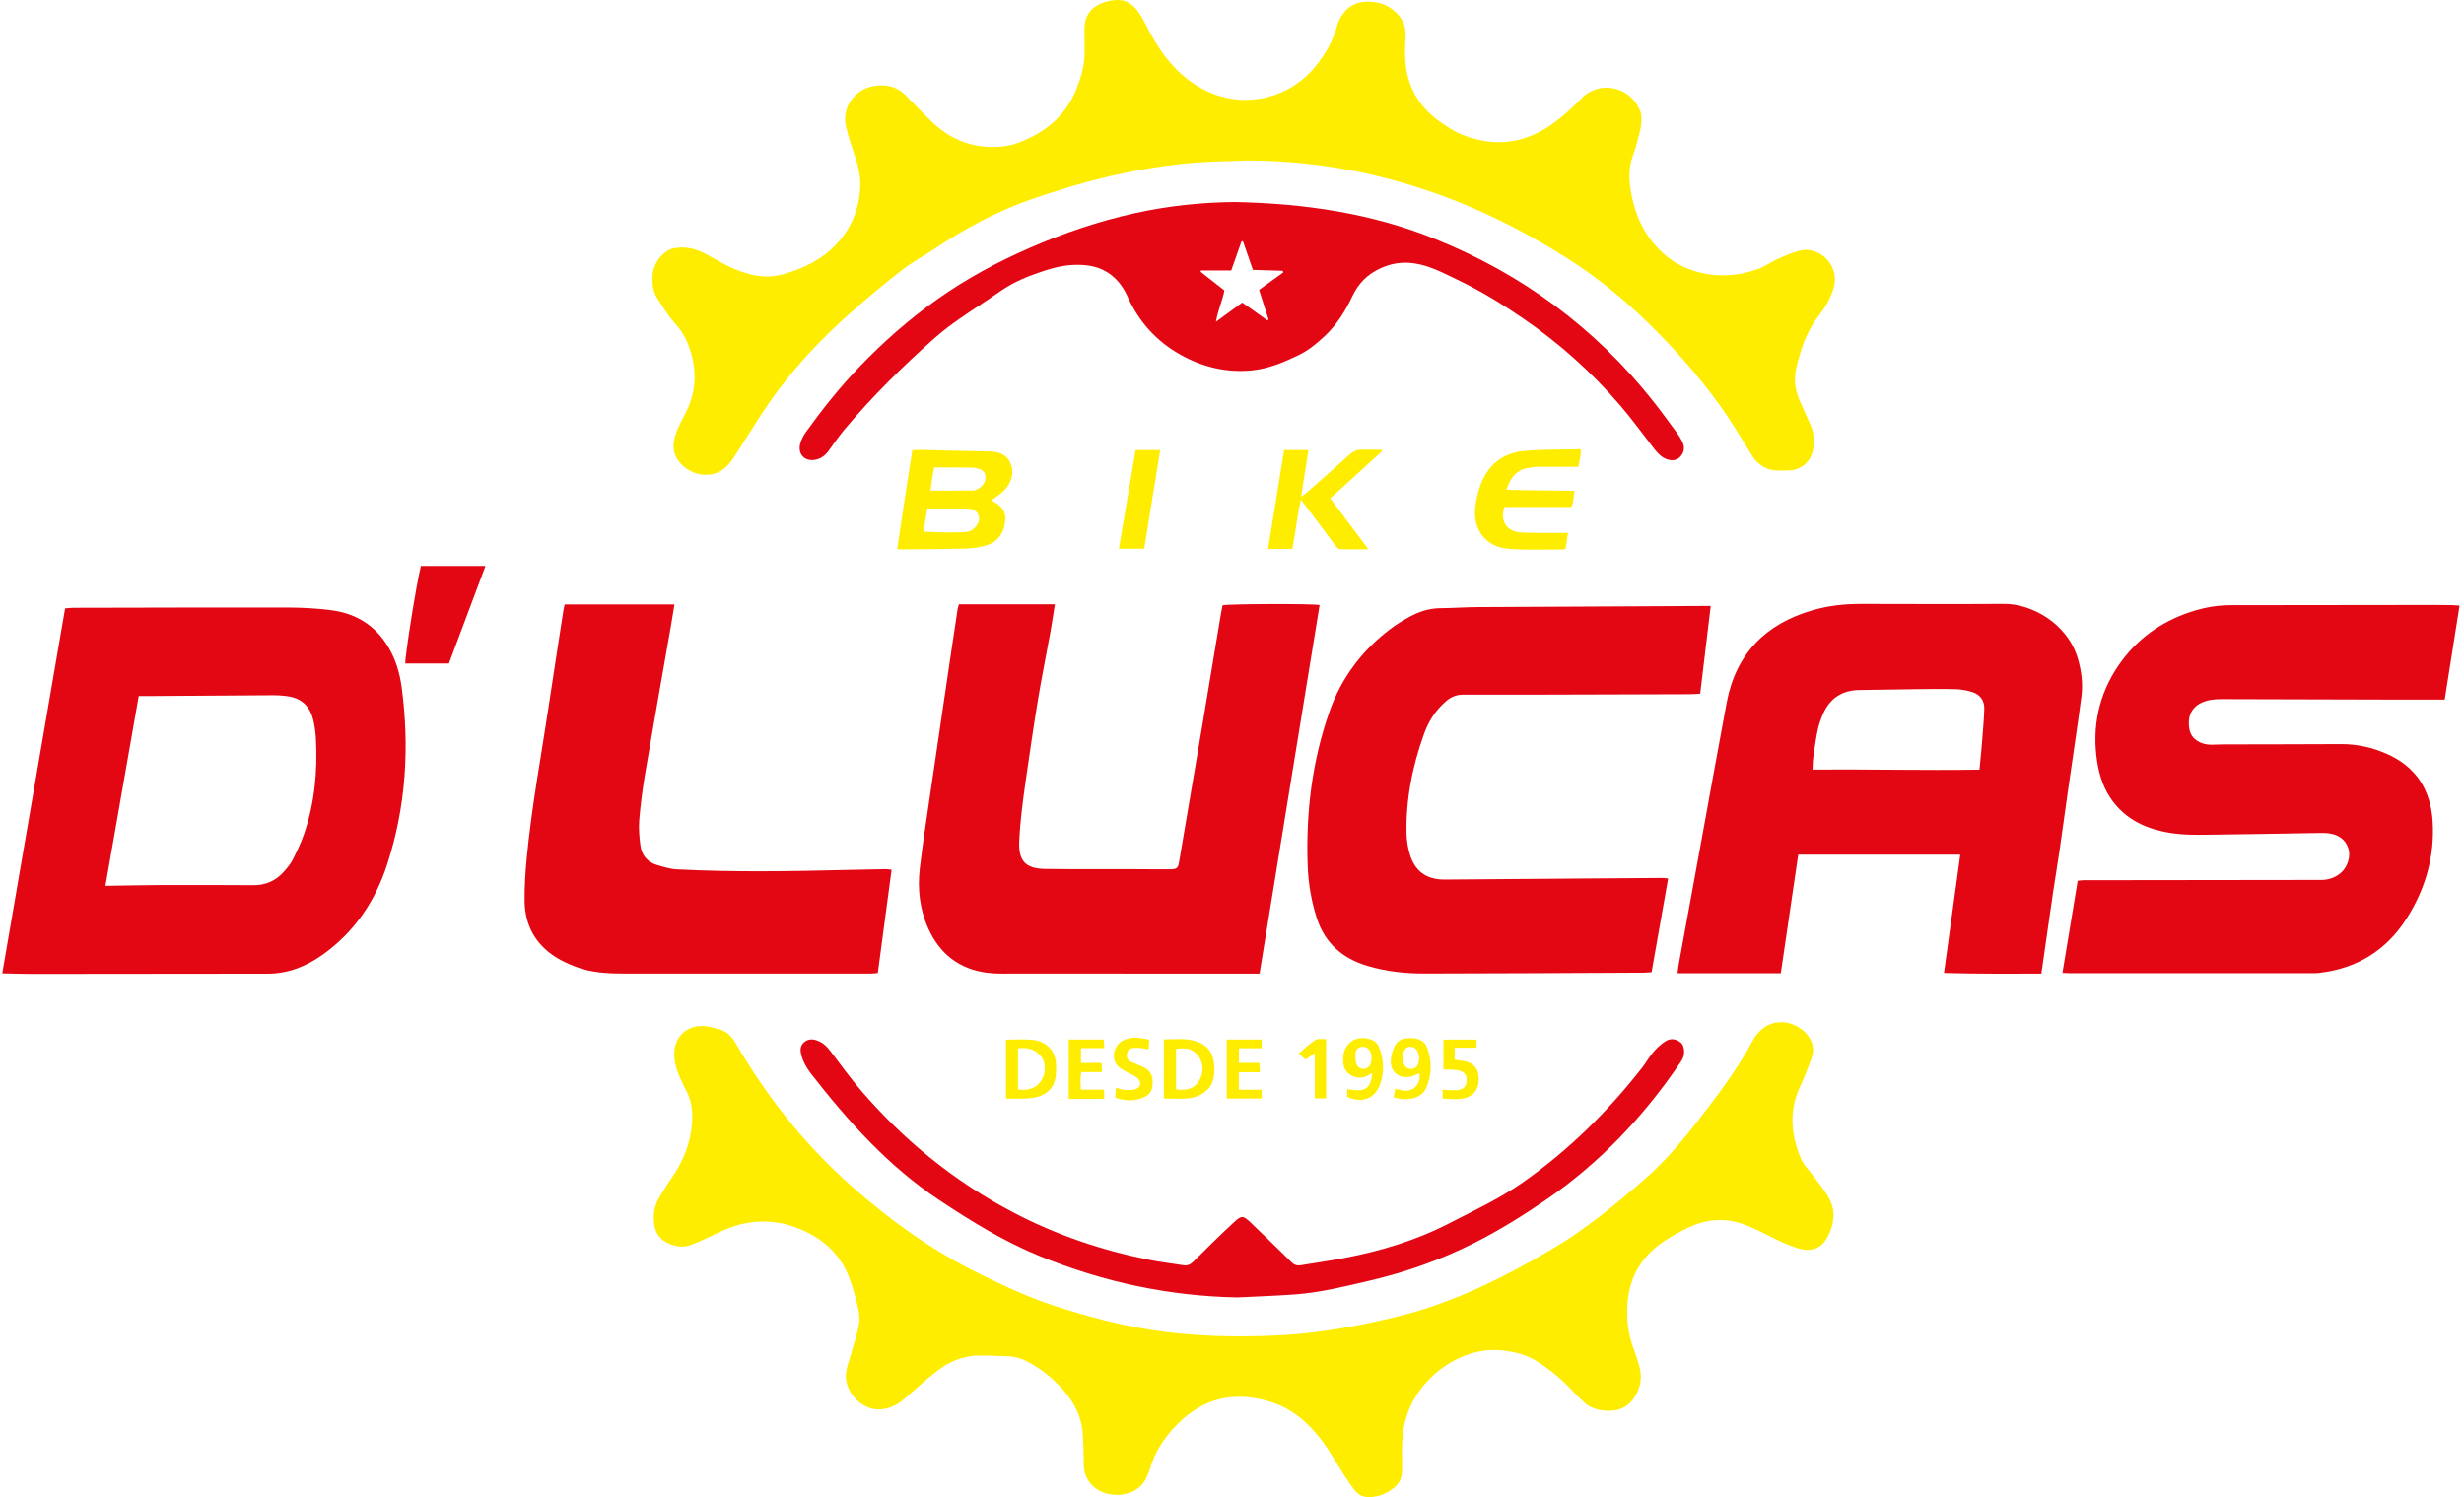 <svg width="367" height="223" viewBox="0 0 367 223" fill="none" xmlns="http://www.w3.org/2000/svg">
<g clip-path="url(#clip0_194_142)">
<path d="M185.442 23.92C182.861 24.025 180.269 24.031 177.697 24.253C173.288 24.633 168.935 25.383 164.622 26.414C160.811 27.326 157.085 28.468 153.391 29.767C148.34 31.543 143.687 34.075 139.243 37.034C137.616 38.12 135.866 39.043 134.33 40.241C131.624 42.349 128.976 44.546 126.416 46.83C122.051 50.729 118.062 55.002 114.694 59.803C112.808 62.493 111.137 65.335 109.335 68.083C108.918 68.72 108.434 69.368 107.842 69.827C105.682 71.494 102.419 70.758 100.882 68.39C100.337 67.546 100.206 66.582 100.398 65.612C100.526 64.967 100.751 64.327 101.013 63.725C101.384 62.882 101.838 62.075 102.247 61.246C103.824 58.036 103.78 54.782 102.559 51.471C102.063 50.127 101.302 49.008 100.348 47.939C99.401 46.876 98.669 45.615 97.882 44.414C97.293 43.52 97.17 42.51 97.176 41.447C97.185 39.747 97.94 38.453 99.223 37.463C99.631 37.148 100.22 36.996 100.748 36.923C102.632 36.66 104.302 37.308 105.891 38.249C107.801 39.382 109.764 40.395 111.951 40.907C113.49 41.266 115.021 41.295 116.546 40.88C119.587 40.051 122.36 38.713 124.559 36.388C126.804 34.014 127.959 31.175 128.125 27.898C128.206 26.265 127.836 24.755 127.329 23.237C126.839 21.765 126.329 20.29 125.993 18.78C125.355 15.903 127.402 13.42 129.801 12.892C131.688 12.477 133.481 12.752 134.922 14.223C136.161 15.491 137.386 16.779 138.654 18.017C141.561 20.856 145.045 22.2 149.107 21.852C150.699 21.718 152.201 21.134 153.621 20.421C156.82 18.821 159.155 16.373 160.429 13.008C161.056 11.355 161.552 9.644 161.543 7.842C161.537 6.732 161.561 5.622 161.529 4.512C161.453 1.898 162.992 0.415 165.865 0.032C167.99 -0.251 169.154 1.002 170.084 2.614C170.804 3.861 171.413 5.172 172.163 6.399C173.965 9.355 176.289 11.811 179.4 13.4C185.27 16.399 192.247 14.705 196.195 9.565C197.513 7.851 198.572 6.008 199.134 3.899C199.248 3.476 199.423 3.055 199.639 2.672C200.493 1.148 201.709 0.304 203.555 0.254C205.386 0.204 206.879 0.745 208.124 2.059C208.949 2.929 209.395 3.928 209.343 5.161C209.287 6.452 209.226 7.754 209.314 9.042C209.594 13.076 211.518 16.174 214.854 18.403C215.772 19.016 216.714 19.638 217.726 20.05C222.785 22.101 227.5 21.329 231.795 18.044C233.139 17.016 234.402 15.856 235.574 14.635C238.178 11.916 242.823 12.819 244.298 16.528C244.598 17.287 244.511 18.286 244.345 19.124C244.059 20.57 243.633 21.995 243.149 23.389C242.607 24.948 242.613 26.525 242.843 28.102C243.292 31.152 244.348 33.964 246.377 36.344C247.791 38.003 249.465 39.3 251.523 40.071C255.028 41.388 258.536 41.298 262.015 40.007C262.939 39.665 263.752 39.034 264.659 38.631C265.767 38.138 266.89 37.615 268.062 37.337C271.106 36.613 273.926 39.569 273.185 42.6C272.771 44.294 271.896 45.755 270.853 47.093C269.004 49.467 268.123 52.23 267.493 55.092C267.097 56.894 267.531 58.611 268.307 60.259C268.762 61.228 269.167 62.221 269.619 63.191C270.173 64.377 270.255 65.621 270.054 66.883C269.756 68.778 268.278 70.049 266.371 70.075C265.05 70.093 263.715 70.233 262.504 69.438C261.904 69.044 261.417 68.603 261.032 67.984C259.452 65.446 257.935 62.852 256.195 60.428C252.999 55.98 249.363 51.897 245.444 48.062C241.677 44.376 237.612 41.102 233.151 38.295C226.427 34.063 219.353 30.591 211.804 28.117C203.246 25.313 194.469 23.873 185.45 23.908L185.442 23.92Z" fill="#FFED00"/>
<path d="M208.83 216.794C208.83 217.571 208.844 218.347 208.827 219.124C208.803 220.141 208.416 220.994 207.611 221.63C206.541 222.477 205.351 222.988 203.954 223.003C203.117 223.012 202.403 222.749 201.89 222.121C201.286 221.382 200.75 220.582 200.228 219.779C199.102 218.044 198.111 216.212 196.872 214.568C194.93 211.989 192.533 209.869 189.404 208.867C184.616 207.334 180.135 207.892 176.248 211.32C173.906 213.385 172.125 215.847 171.247 218.897C171.157 219.215 171.008 219.516 170.886 219.825C169.466 223.383 164.827 223.225 162.925 221.484C161.949 220.591 161.424 219.524 161.418 218.166C161.409 216.469 161.386 214.764 161.217 213.076C161.001 210.917 160.021 209.045 158.654 207.392C157.228 205.672 155.531 204.252 153.595 203.125C152.525 202.503 151.402 202.065 150.148 202.027C148.711 201.983 147.273 201.907 145.836 201.916C143.328 201.928 141.162 202.924 139.249 204.463C137.724 205.686 136.263 206.992 134.796 208.286C133.647 209.299 132.367 209.951 130.804 209.939C128.064 209.918 125.553 206.98 126.043 204.282C126.232 203.233 126.62 202.223 126.906 201.189C127.27 199.874 127.711 198.575 127.947 197.237C128.084 196.463 127.982 195.604 127.801 194.83C127.457 193.358 127.058 191.889 126.541 190.47C125.235 186.878 122.62 184.518 119.167 183.084C115.041 181.369 110.965 181.65 106.973 183.621C105.652 184.272 104.314 184.9 102.944 185.435C101.873 185.852 100.768 185.718 99.701 185.28C98.339 184.719 97.584 183.697 97.427 182.257C97.284 180.946 97.441 179.661 98.121 178.501C98.719 177.482 99.334 176.468 100.01 175.502C101.742 173.028 102.847 170.341 103.072 167.298C103.194 165.639 103.048 164.064 102.261 162.563C101.731 161.55 101.235 160.507 100.853 159.432C100.588 158.679 100.418 157.849 100.415 157.055C100.413 154.429 102.293 152.671 104.906 152.843C105.667 152.893 106.425 153.115 107.166 153.331C108.242 153.646 108.971 154.347 109.545 155.34C114.158 163.302 119.815 170.449 126.69 176.556C132.534 181.749 138.855 186.293 145.911 189.754C149.562 191.545 153.236 193.28 157.105 194.527C161.917 196.078 166.78 197.392 171.801 198.151C177.936 199.08 184.083 199.217 190.253 198.922C196.201 198.636 202.036 197.585 207.829 196.189C216.224 194.17 223.814 190.397 231.197 186.045C236.166 183.116 240.566 179.462 244.887 175.715C248.643 172.458 251.701 168.536 254.702 164.59C257.008 161.558 259.21 158.454 261.015 155.083C261.172 154.791 261.35 154.505 261.548 154.242C263.843 151.211 267.377 152.098 269.048 153.979C269.934 154.978 270.313 156.19 269.864 157.484C269.345 158.98 268.753 160.46 268.088 161.897C266.432 165.478 266.773 169.038 268.22 172.54C268.631 173.533 269.488 174.339 270.135 175.236C270.931 176.343 271.853 177.382 272.477 178.58C273.5 180.543 273.159 182.558 272.109 184.412C271.214 185.993 269.745 186.539 267.791 185.94C266.356 185.502 264.98 184.839 263.63 184.167C262.277 183.492 260.953 182.789 259.507 182.298C256.67 181.331 253.952 181.647 251.343 182.92C249.791 183.676 248.243 184.529 246.893 185.59C244.394 187.555 242.881 190.178 242.476 193.382C242.131 196.116 242.441 198.762 243.467 201.329C243.794 202.15 244.038 203.008 244.248 203.87C244.575 205.222 244.333 206.516 243.683 207.734C242.589 209.778 240.709 210.523 238.093 209.974C237.28 209.802 236.551 209.457 235.944 208.887C235.3 208.28 234.655 207.667 234.055 207.015C232.515 205.348 230.774 203.937 228.853 202.734C227.243 201.726 225.482 201.335 223.616 201.145C217.965 200.564 211.862 204.693 209.751 210.251C208.949 212.36 208.757 214.562 208.827 216.797L208.83 216.794Z" fill="#FFED00"/>
<path d="M304.044 145.033C299.197 145.033 294.453 145.071 289.546 144.928C290.365 138.985 291.161 133.196 291.972 127.308H267.838C266.974 133.184 266.111 139.052 265.24 144.975H249.867C249.917 144.548 249.943 144.163 250.013 143.783C251.156 137.53 252.308 131.277 253.451 125.024C254.696 118.225 255.903 111.42 257.186 104.629C258.553 97.392 262.971 92.938 269.94 90.911C272.293 90.224 274.71 89.956 277.162 89.959C284.292 89.97 291.418 90.002 298.547 89.956C302.402 89.93 307.919 92.704 309.508 98.18C310.036 100.003 310.26 101.895 310.015 103.776C309.397 108.461 308.677 113.131 308.009 117.81C307.586 120.769 307.19 123.733 306.758 126.692C306.455 128.774 306.099 130.851 305.79 132.93C305.446 135.232 305.125 137.536 304.796 139.837C304.554 141.517 304.315 143.193 304.049 145.036L304.044 145.033ZM269.969 114.629C278.37 114.568 286.575 114.772 294.835 114.644C294.9 113.961 294.952 113.414 295.004 112.868C295.077 112.097 295.159 111.326 295.214 110.555C295.34 108.902 295.497 107.249 295.55 105.596C295.588 104.369 294.932 103.458 293.762 103.09C292.998 102.847 292.185 102.69 291.386 102.663C289.508 102.605 287.624 102.631 285.744 102.652C282.793 102.684 279.845 102.728 276.894 102.783C274.352 102.83 272.541 104.024 271.529 106.358C271.194 107.132 270.905 107.947 270.733 108.771C270.453 110.105 270.272 111.46 270.08 112.813C270.004 113.353 270.01 113.902 269.969 114.629Z" fill="#E30613"/>
<path d="M366.338 90.198C365.597 94.895 364.871 99.483 364.125 104.211C363.693 104.211 363.3 104.211 362.906 104.211C360.541 104.211 358.179 104.211 355.815 104.206C347.51 104.185 339.206 104.168 330.902 104.141C329.858 104.138 328.834 104.232 327.878 104.688C326.181 105.499 325.79 107.085 326.114 108.703C326.382 110.041 327.697 110.92 329.307 110.932C329.896 110.935 330.488 110.885 331.077 110.885C336.949 110.871 342.819 110.871 348.691 110.841C351.059 110.83 353.313 111.335 355.468 112.275C359.833 114.185 362.037 117.658 362.329 122.317C362.661 127.571 361.25 132.428 358.436 136.844C355.386 141.628 350.971 144.297 345.338 144.928C345.008 144.966 344.673 144.96 344.344 144.96C332.304 144.96 320.268 144.963 308.228 144.96C307.936 144.96 307.648 144.934 307.193 144.914C307.954 140.311 308.706 135.775 309.461 131.201C309.788 131.166 310.036 131.119 310.281 131.116C322.099 131.096 333.914 131.076 345.732 131.073C346.822 131.073 347.761 130.746 348.592 130.074C349.659 129.209 350.19 127.533 349.747 126.289C349.257 124.919 348.169 124.288 346.796 124.122C346.178 124.046 345.542 124.075 344.915 124.086C339.451 124.171 333.987 124.282 328.522 124.341C326.936 124.358 325.335 124.358 323.769 124.145C319.953 123.625 316.582 122.211 314.328 118.85C313.062 116.957 312.506 114.825 312.246 112.6C311.631 107.348 312.966 102.526 316.075 98.373C318.827 94.693 322.603 92.205 327.076 90.902C328.791 90.403 330.537 90.151 332.319 90.149C342.399 90.131 352.479 90.122 362.562 90.114C363.448 90.114 364.335 90.122 365.221 90.14C365.58 90.146 365.938 90.181 366.338 90.204V90.198Z" fill="#E30613"/>
<path d="M0.338 144.984C3.464 126.835 6.572 108.777 9.698 90.625C10.138 90.59 10.529 90.534 10.922 90.534C21.632 90.514 32.342 90.479 43.049 90.499C45.114 90.502 47.187 90.63 49.237 90.882C52.919 91.334 55.847 93.096 57.8 96.32C58.929 98.18 59.538 100.234 59.827 102.377C61.023 111.341 60.466 120.17 57.658 128.795C55.882 134.25 52.797 138.827 48.088 142.189C45.636 143.938 42.935 145.036 39.853 145.036C28.073 145.036 16.293 145.063 4.51 145.071C3.149 145.071 1.79 145.016 0.338 144.984ZM15.71 131.94C16.133 131.94 16.349 131.94 16.565 131.94C18.926 131.905 21.288 131.847 23.65 131.841C28.339 131.829 33.028 131.823 37.716 131.858C39.582 131.873 41.099 131.19 42.309 129.814C42.793 129.262 43.285 128.684 43.612 128.035C44.242 126.785 44.848 125.509 45.3 124.189C46.866 119.615 47.312 114.886 47.056 110.082C47.006 109.127 46.886 108.16 46.659 107.231C46.213 105.397 45.099 104.13 43.186 103.771C42.323 103.607 41.428 103.56 40.55 103.563C34.275 103.589 28 103.639 21.723 103.683C21.399 103.683 21.073 103.683 20.664 103.683C19.011 113.108 17.372 122.451 15.704 131.94H15.71Z" fill="#E30613"/>
<path d="M142.827 90.017H157.12C156.881 91.501 156.674 92.914 156.42 94.319C155.82 97.628 155.146 100.923 154.598 104.238C153.936 108.245 153.353 112.267 152.775 116.288C152.344 119.288 151.947 122.287 151.81 125.325C151.676 128.248 152.764 129.396 155.677 129.434C160.182 129.493 164.687 129.463 169.192 129.472C170.854 129.475 172.516 129.504 174.175 129.487C175.365 129.475 175.458 129.355 175.656 128.178C176.793 121.475 177.942 114.772 179.074 108.07C180.007 102.535 180.922 96.995 181.846 91.457C181.919 91.022 182.013 90.587 182.094 90.169C182.92 89.947 195.283 89.903 196.551 90.122C193.574 108.382 190.6 126.642 187.602 145.033C187.15 145.033 186.757 145.033 186.363 145.033C174.732 145.03 163.1 145.027 151.469 145.016C149.994 145.016 148.501 145.086 147.046 144.902C142.897 144.379 139.966 142.089 138.263 138.301C136.975 135.439 136.636 132.375 137.004 129.285C137.485 125.252 138.12 121.236 138.707 117.214C139.643 110.815 140.59 104.419 141.538 98.02C141.894 95.607 142.258 93.195 142.625 90.782C142.663 90.534 142.751 90.292 142.827 90.011V90.017Z" fill="#E30613"/>
<path d="M254.801 90.265C254.27 94.687 253.757 98.963 253.235 103.332C252.643 103.362 252.136 103.408 251.631 103.408C247.497 103.426 243.362 103.437 239.227 103.446C232.136 103.464 225.047 103.496 217.956 103.473C216.956 103.47 216.175 103.788 215.44 104.401C213.865 105.719 212.798 107.398 212.11 109.299C210.363 114.139 209.366 119.121 209.5 124.288C209.523 125.237 209.69 126.207 209.949 127.124C210.69 129.744 212.445 131.035 215.171 131.017C221.855 130.976 228.538 130.918 235.224 130.865C239.358 130.833 243.496 130.804 247.631 130.778C247.881 130.778 248.132 130.83 248.459 130.865C247.636 135.527 246.823 140.13 245.995 144.814C245.549 144.841 245.152 144.884 244.756 144.887C233.9 144.937 223.041 144.998 212.186 145.013C209.302 145.016 206.438 144.712 203.657 143.874C199.945 142.755 197.332 140.509 196.119 136.721C195.297 134.163 194.86 131.543 194.769 128.876C194.498 121.049 195.417 113.379 198.032 105.958C199.793 100.961 202.846 96.919 207.036 93.726C207.943 93.037 208.929 92.435 209.929 91.886C211.331 91.118 212.824 90.619 214.463 90.598C216.454 90.575 218.449 90.438 220.44 90.426C231.483 90.359 242.522 90.315 253.564 90.265C253.923 90.265 254.285 90.265 254.807 90.265H254.801Z" fill="#E30613"/>
<path d="M132.799 129.548C132.111 134.694 131.434 139.776 130.746 144.934C130.361 144.966 130.043 145.019 129.726 145.019C117.462 145.019 105.2 145.022 92.936 145.016C90.455 145.016 87.979 144.884 85.632 143.964C84.676 143.588 83.716 143.164 82.847 142.618C79.8 140.705 78.2 137.889 78.141 134.309C78.106 132.098 78.255 129.872 78.468 127.667C79.209 119.971 80.658 112.375 81.795 104.734C82.477 100.163 83.195 95.599 83.9 91.034C83.95 90.709 84.031 90.391 84.104 90.04H100.459C100.287 91.092 100.13 92.091 99.955 93.087C98.669 100.441 97.354 107.789 96.103 115.149C95.712 117.442 95.412 119.758 95.216 122.077C95.109 123.353 95.216 124.665 95.383 125.938C95.569 127.363 96.4 128.403 97.806 128.83C98.788 129.128 99.8 129.443 100.815 129.496C109.268 129.939 117.724 129.788 126.18 129.583C128.064 129.536 129.947 129.501 131.831 129.469C132.117 129.463 132.405 129.516 132.796 129.551L132.799 129.548Z" fill="#E30613"/>
<path d="M184.007 30.1C194.323 30.313 204.252 31.768 213.722 35.585C226.663 40.801 237.565 48.804 246.246 59.777C247.482 61.342 248.648 62.963 249.832 64.57C250.095 64.926 250.319 65.311 250.526 65.703C251.001 66.608 250.873 67.438 250.176 68.13C249.692 68.615 248.817 68.691 248.007 68.302C247.214 67.922 246.695 67.251 246.17 66.573C244.566 64.496 243.015 62.373 241.312 60.384C237.058 55.422 232.229 51.105 226.823 47.405C223.706 45.27 220.502 43.304 217.102 41.683C215.052 40.705 213.031 39.598 210.719 39.242C208.902 38.961 207.232 39.212 205.558 39.992C203.651 40.88 202.318 42.232 201.429 44.119C200.385 46.339 199.102 48.392 197.28 50.089C196.081 51.205 194.83 52.23 193.352 52.937C191.183 53.973 188.981 54.908 186.549 55.162C182.706 55.562 179.137 54.689 175.805 52.826C172.247 50.837 169.638 47.934 167.958 44.213C167.384 42.942 166.634 41.835 165.523 40.974C163.85 39.674 161.911 39.37 159.875 39.461C157.668 39.557 155.609 40.273 153.563 41.032C151.787 41.689 150.136 42.562 148.585 43.658C146.713 44.978 144.765 46.184 142.891 47.501C141.654 48.369 140.43 49.277 139.298 50.276C134.507 54.517 129.962 59.009 125.836 63.912C124.958 64.958 124.185 66.094 123.381 67.198C122.902 67.852 122.296 68.299 121.5 68.472C119.902 68.816 118.762 67.674 119.191 66.079C119.36 65.454 119.689 64.838 120.071 64.31C122.515 60.919 125.113 57.653 128.017 54.633C131.589 50.921 135.438 47.519 139.645 44.554C143.943 41.526 148.547 39.026 153.367 36.926C158.455 34.709 163.689 32.936 169.113 31.741C174.07 30.649 179.091 30.129 184.001 30.097L184.007 30.1ZM187.532 43.179C188.768 42.288 189.946 41.438 191.124 40.591C191.101 40.506 191.075 40.422 191.052 40.337C189.567 40.293 188.083 40.246 186.614 40.203C186.098 38.719 185.614 37.326 185.129 35.933C185.057 35.944 184.981 35.953 184.908 35.965C184.412 37.378 183.914 38.792 183.386 40.293H178.884L178.828 40.486C180.003 41.409 181.181 42.332 182.371 43.266C182.071 44.803 181.406 46.199 181.106 47.937C182.543 46.885 183.782 45.98 185.027 45.068C186.322 45.986 187.544 46.85 188.763 47.717L188.943 47.592C188.489 46.169 188.034 44.744 187.532 43.179Z" fill="#E30613"/>
<path d="M184.199 193.253C174.064 193.058 164.354 190.963 154.983 187.155C149.615 184.973 144.722 181.965 139.914 178.773C132.324 173.732 126.355 167.061 120.809 159.949C120.121 159.064 119.581 158.112 119.322 157.005C119.164 156.339 119.214 155.74 119.742 155.276C120.284 154.8 120.905 154.724 121.605 154.955C122.491 155.247 123.121 155.825 123.672 156.55C125.171 158.521 126.611 160.545 128.224 162.42C134.648 169.897 142.15 175.992 150.918 180.598C157.394 184.001 164.197 186.276 171.323 187.692C172.95 188.017 174.603 188.198 176.242 188.463C176.887 188.569 177.33 188.344 177.796 187.876C179.753 185.914 181.733 183.974 183.765 182.091C184.946 180.995 185.165 181.042 186.334 182.164C188.36 184.106 190.387 186.051 192.378 188.028C192.804 188.449 193.23 188.551 193.772 188.46C195.918 188.104 198.073 187.8 200.21 187.392C205.634 186.352 210.879 184.789 215.816 182.242C219.554 180.312 223.374 178.542 226.841 176.109C233.643 171.337 239.487 165.566 244.592 159.029C245.184 158.273 245.651 157.417 246.275 156.69C246.794 156.085 247.406 155.519 248.077 155.095C248.82 154.628 249.651 154.724 250.348 155.308C250.853 155.732 250.987 156.83 250.66 157.601C250.547 157.87 250.38 158.121 250.214 158.366C244.797 166.334 238.283 173.226 230.316 178.688C226.844 181.068 223.269 183.297 219.502 185.189C214.565 187.669 209.398 189.491 204.018 190.753C200.353 191.612 196.697 192.52 192.932 192.806C190.028 193.025 187.112 193.113 184.199 193.259V193.253Z" fill="#E30613"/>
<path d="M135.881 67.076C136.298 67.049 136.622 67.005 136.942 67.011C140.412 67.09 143.879 67.189 147.349 67.254C148.693 67.28 149.874 67.625 150.475 68.927C151.093 70.268 150.734 71.556 149.895 72.677C149.507 73.194 148.929 73.571 148.422 73.995C148.203 74.176 147.947 74.307 147.643 74.506C147.874 74.652 148.02 74.754 148.174 74.839C149.416 75.534 149.895 76.457 149.693 77.847C149.443 79.582 148.501 80.797 146.804 81.27C145.853 81.533 144.844 81.685 143.859 81.711C140.686 81.796 137.511 81.801 134.338 81.834C134.161 81.834 133.98 81.804 133.639 81.772C134.353 76.842 135.111 71.979 135.884 67.073L135.881 67.076ZM137.552 79.199C139.841 79.284 142.004 79.412 144.156 79.199C144.623 79.152 145.148 78.694 145.454 78.282C146.299 77.14 145.664 75.855 144.249 75.767C143.48 75.721 142.704 75.741 141.931 75.741C140.686 75.738 139.441 75.741 138.112 75.741C137.925 76.886 137.756 77.932 137.549 79.205L137.552 79.199ZM139.129 69.628C139.013 70.303 138.908 70.84 138.826 71.383C138.741 71.947 138.677 72.514 138.604 73.08C140.788 73.08 142.844 73.092 144.9 73.069C145.18 73.066 145.471 72.928 145.731 72.794C146.451 72.42 146.891 71.582 146.775 70.875C146.661 70.204 146.2 69.85 145.226 69.713C144.973 69.678 144.713 69.651 144.456 69.649C143.241 69.637 142.025 69.634 140.809 69.628C140.263 69.628 139.721 69.628 139.132 69.628H139.129Z" fill="#FFED00"/>
<path d="M235.428 66.912C235.428 67.37 235.457 67.595 235.422 67.806C235.332 68.346 235.215 68.883 235.087 69.532C233.066 69.532 231.083 69.523 229.098 69.537C228.657 69.54 228.217 69.619 227.78 69.675C225.925 69.908 224.975 71.109 224.371 72.949C227.794 73.072 231.121 73.039 234.512 73.115C234.422 73.799 234.361 74.348 234.273 74.888C234.244 75.066 234.154 75.233 234.049 75.519H224.059C223.409 77.476 224.319 79.059 226.211 79.269C227.453 79.406 228.719 79.363 229.972 79.377C231.112 79.392 232.253 79.38 233.544 79.38C233.416 80.204 233.296 80.981 233.186 81.702C233.031 81.784 232.967 81.848 232.903 81.848C230.139 81.831 227.357 81.985 224.61 81.74C221.222 81.436 219.315 78.825 219.746 75.449C219.878 74.43 220.099 73.399 220.438 72.429C221.531 69.301 223.779 67.458 227.056 67.169C229.803 66.927 232.573 66.988 235.431 66.912H235.428Z" fill="#FFED00"/>
<path d="M62.69 84.307H72.31C70.473 89.211 68.688 93.966 66.863 98.835H60.372C60.273 97.991 62.008 87.029 62.69 84.307Z" fill="#E30613"/>
<path d="M192.486 81.763H188.874C189.678 76.804 190.466 71.938 191.262 67.043H194.886C194.527 69.336 194.18 71.55 193.798 73.983C194.166 73.711 194.417 73.55 194.635 73.358C196.773 71.48 198.916 69.613 201.027 67.706C201.584 67.201 202.161 66.944 202.91 66.976C203.855 67.014 204.803 66.985 205.748 66.985C205.78 67.064 205.812 67.142 205.844 67.224C203.295 69.543 200.747 71.859 198.14 74.234C200.006 76.728 201.832 79.167 203.814 81.819C202.225 81.819 200.881 81.851 199.543 81.79C199.295 81.778 199.018 81.427 198.828 81.176C197.402 79.29 195.997 77.388 194.58 75.496C194.364 75.206 194.128 74.935 193.755 74.468C193.174 76.988 192.97 79.362 192.489 81.766L192.486 81.763Z" fill="#FFED00"/>
<path d="M170.419 81.74H166.652C167.489 76.798 168.311 71.936 169.142 67.038H172.81C172.011 71.944 171.227 76.775 170.419 81.74Z" fill="#FFED00"/>
<path d="M149.836 154.858C151.207 154.858 152.461 154.774 153.7 154.879C155.4 155.022 157.249 156.146 157.301 158.641C157.316 159.336 157.304 160.048 157.164 160.726C156.864 162.166 155.872 163.007 154.502 163.39C153.939 163.544 153.341 163.612 152.758 163.635C151.81 163.673 150.857 163.647 149.839 163.647V154.861L149.836 154.858ZM151.627 162.297C153.102 162.464 154.292 162.186 155.094 160.957C155.802 159.867 155.817 158.305 155.1 157.405C154.222 156.301 153.047 155.968 151.627 156.161V162.297Z" fill="#FFED00"/>
<path d="M173.35 163.644V154.82C174.936 154.817 176.478 154.619 177.992 155.057C179.592 155.518 180.59 156.558 180.8 158.258C181.03 160.115 180.826 161.85 179.062 162.925C178.452 163.296 177.7 163.544 176.992 163.611C175.828 163.722 174.644 163.641 173.35 163.641V163.644ZM175.16 162.262C176.738 162.507 177.968 162.18 178.689 160.819C179.304 159.66 179.275 158.454 178.528 157.358C177.72 156.17 176.531 156.003 175.157 156.254V162.262H175.16Z" fill="#FFED00"/>
<path d="M200.63 163.366C200.648 163.016 200.665 162.627 200.686 162.227C203.348 162.727 204.141 162.227 204.398 159.858C204.237 159.934 204.123 159.969 204.027 160.034C203.068 160.673 202.062 160.682 201.111 160.101C200.146 159.508 199.995 158.462 200.065 157.458C200.207 155.308 202.015 154.149 204.074 154.809C204.701 155.01 205.179 155.381 205.418 156.021C206.1 157.846 206.237 159.698 205.552 161.538C204.75 163.693 202.861 164.391 200.63 163.366ZM204.287 157.566C204.258 157.355 204.249 157.131 204.193 156.92C204.016 156.275 203.526 155.901 202.916 155.921C202.339 155.942 201.972 156.269 201.89 157.002C201.84 157.464 201.881 157.96 202.004 158.407C202.161 158.973 202.66 159.257 203.176 159.216C203.686 159.175 204.08 158.81 204.214 158.229C204.263 158.016 204.263 157.794 204.287 157.563V157.566Z" fill="#FFED00"/>
<path d="M207.561 163.451C207.657 162.963 207.727 162.61 207.809 162.189C208.891 162.429 209.964 162.8 210.841 161.859C211.369 161.296 211.565 160.63 211.404 159.873C210.838 160.078 210.349 160.361 209.83 160.422C208.278 160.609 207.121 159.625 207.15 158.065C207.165 157.321 207.392 156.529 207.716 155.849C208.226 154.768 209.27 154.596 210.354 154.642C211.401 154.689 212.238 155.115 212.6 156.135C213.291 158.083 213.273 160.045 212.466 161.964C212.116 162.797 211.465 163.328 210.596 163.556C209.62 163.813 208.649 163.793 207.561 163.445V163.451ZM211.395 157.513C211.314 157.248 211.264 156.827 211.066 156.497C210.611 155.74 209.547 155.708 209.168 156.433C208.789 157.157 208.8 157.925 209.197 158.652C209.427 159.076 209.815 159.274 210.302 159.21C210.783 159.146 211.116 158.877 211.253 158.41C211.323 158.168 211.334 157.905 211.395 157.513Z" fill="#FFED00"/>
<path d="M159.185 163.699V154.841H164.398C164.419 155.188 164.439 155.574 164.471 156.123H161.007V158.331H164.08C164.104 158.813 164.121 159.196 164.144 159.692H161.077C160.85 160.583 160.952 161.377 160.992 162.312H164.427C164.451 162.805 164.468 163.159 164.491 163.673C163.567 163.682 162.701 163.693 161.832 163.696C160.989 163.699 160.147 163.696 159.185 163.696V163.699Z" fill="#FFED00"/>
<path d="M182.709 154.847H187.906V156.149H184.529V158.316H187.573C187.608 158.801 187.637 159.181 187.678 159.712H184.52V162.326H187.923V163.635H182.712V154.847H182.709Z" fill="#FFED00"/>
<path d="M171.172 154.87C171.137 155.37 171.108 155.793 171.073 156.316C170.679 156.243 170.373 156.158 170.061 156.132C169.623 156.097 169.177 156.053 168.746 156.109C168.215 156.176 167.909 156.541 167.842 157.081C167.781 157.581 167.982 157.946 168.443 158.15C168.947 158.375 169.454 158.597 169.967 158.801C171.548 159.423 171.761 160.463 171.665 161.675C171.58 162.771 170.915 163.387 169.556 163.737C168.408 164.032 167.305 163.907 166.095 163.495C166.136 163.03 166.177 162.572 166.224 162.011C166.626 162.14 166.923 162.3 167.23 162.318C167.842 162.353 168.501 162.443 169.064 162.265C169.988 161.973 170.096 161.044 169.3 160.481C168.734 160.081 168.058 159.838 167.46 159.479C167.055 159.237 166.606 158.988 166.337 158.62C165.48 157.446 165.938 155.7 167.232 155.005C168.495 154.327 169.784 154.561 171.172 154.867V154.87Z" fill="#FFED00"/>
<path d="M214.868 162.315C215.658 162.344 216.39 162.449 217.11 162.382C217.979 162.303 218.399 161.807 218.452 161.036C218.507 160.197 218.14 159.625 217.25 159.447C216.542 159.304 215.801 159.336 214.985 159.286V154.85H219.924V156.065H216.664V157.846C217.166 157.919 217.67 157.966 218.16 158.074C219.528 158.378 220.175 159.158 220.251 160.539C220.33 162.017 219.706 163.054 218.434 163.489C217.288 163.88 216.116 163.705 214.871 163.644V162.315H214.868Z" fill="#FFED00"/>
<path d="M195.84 156.909C195.239 157.303 194.88 157.54 194.452 157.823C194.143 157.551 193.851 157.294 193.425 156.923C194.3 156.199 195.058 155.46 195.936 154.902C196.309 154.666 196.927 154.812 197.519 154.777V163.612H195.843V156.909H195.84Z" fill="#FFED00"/>
</g>
<defs>
<clipPath id="clip0_194_142">
<rect width="366" height="223" fill="white" transform="translate(0.338)"/>
</clipPath>
</defs>
</svg>
